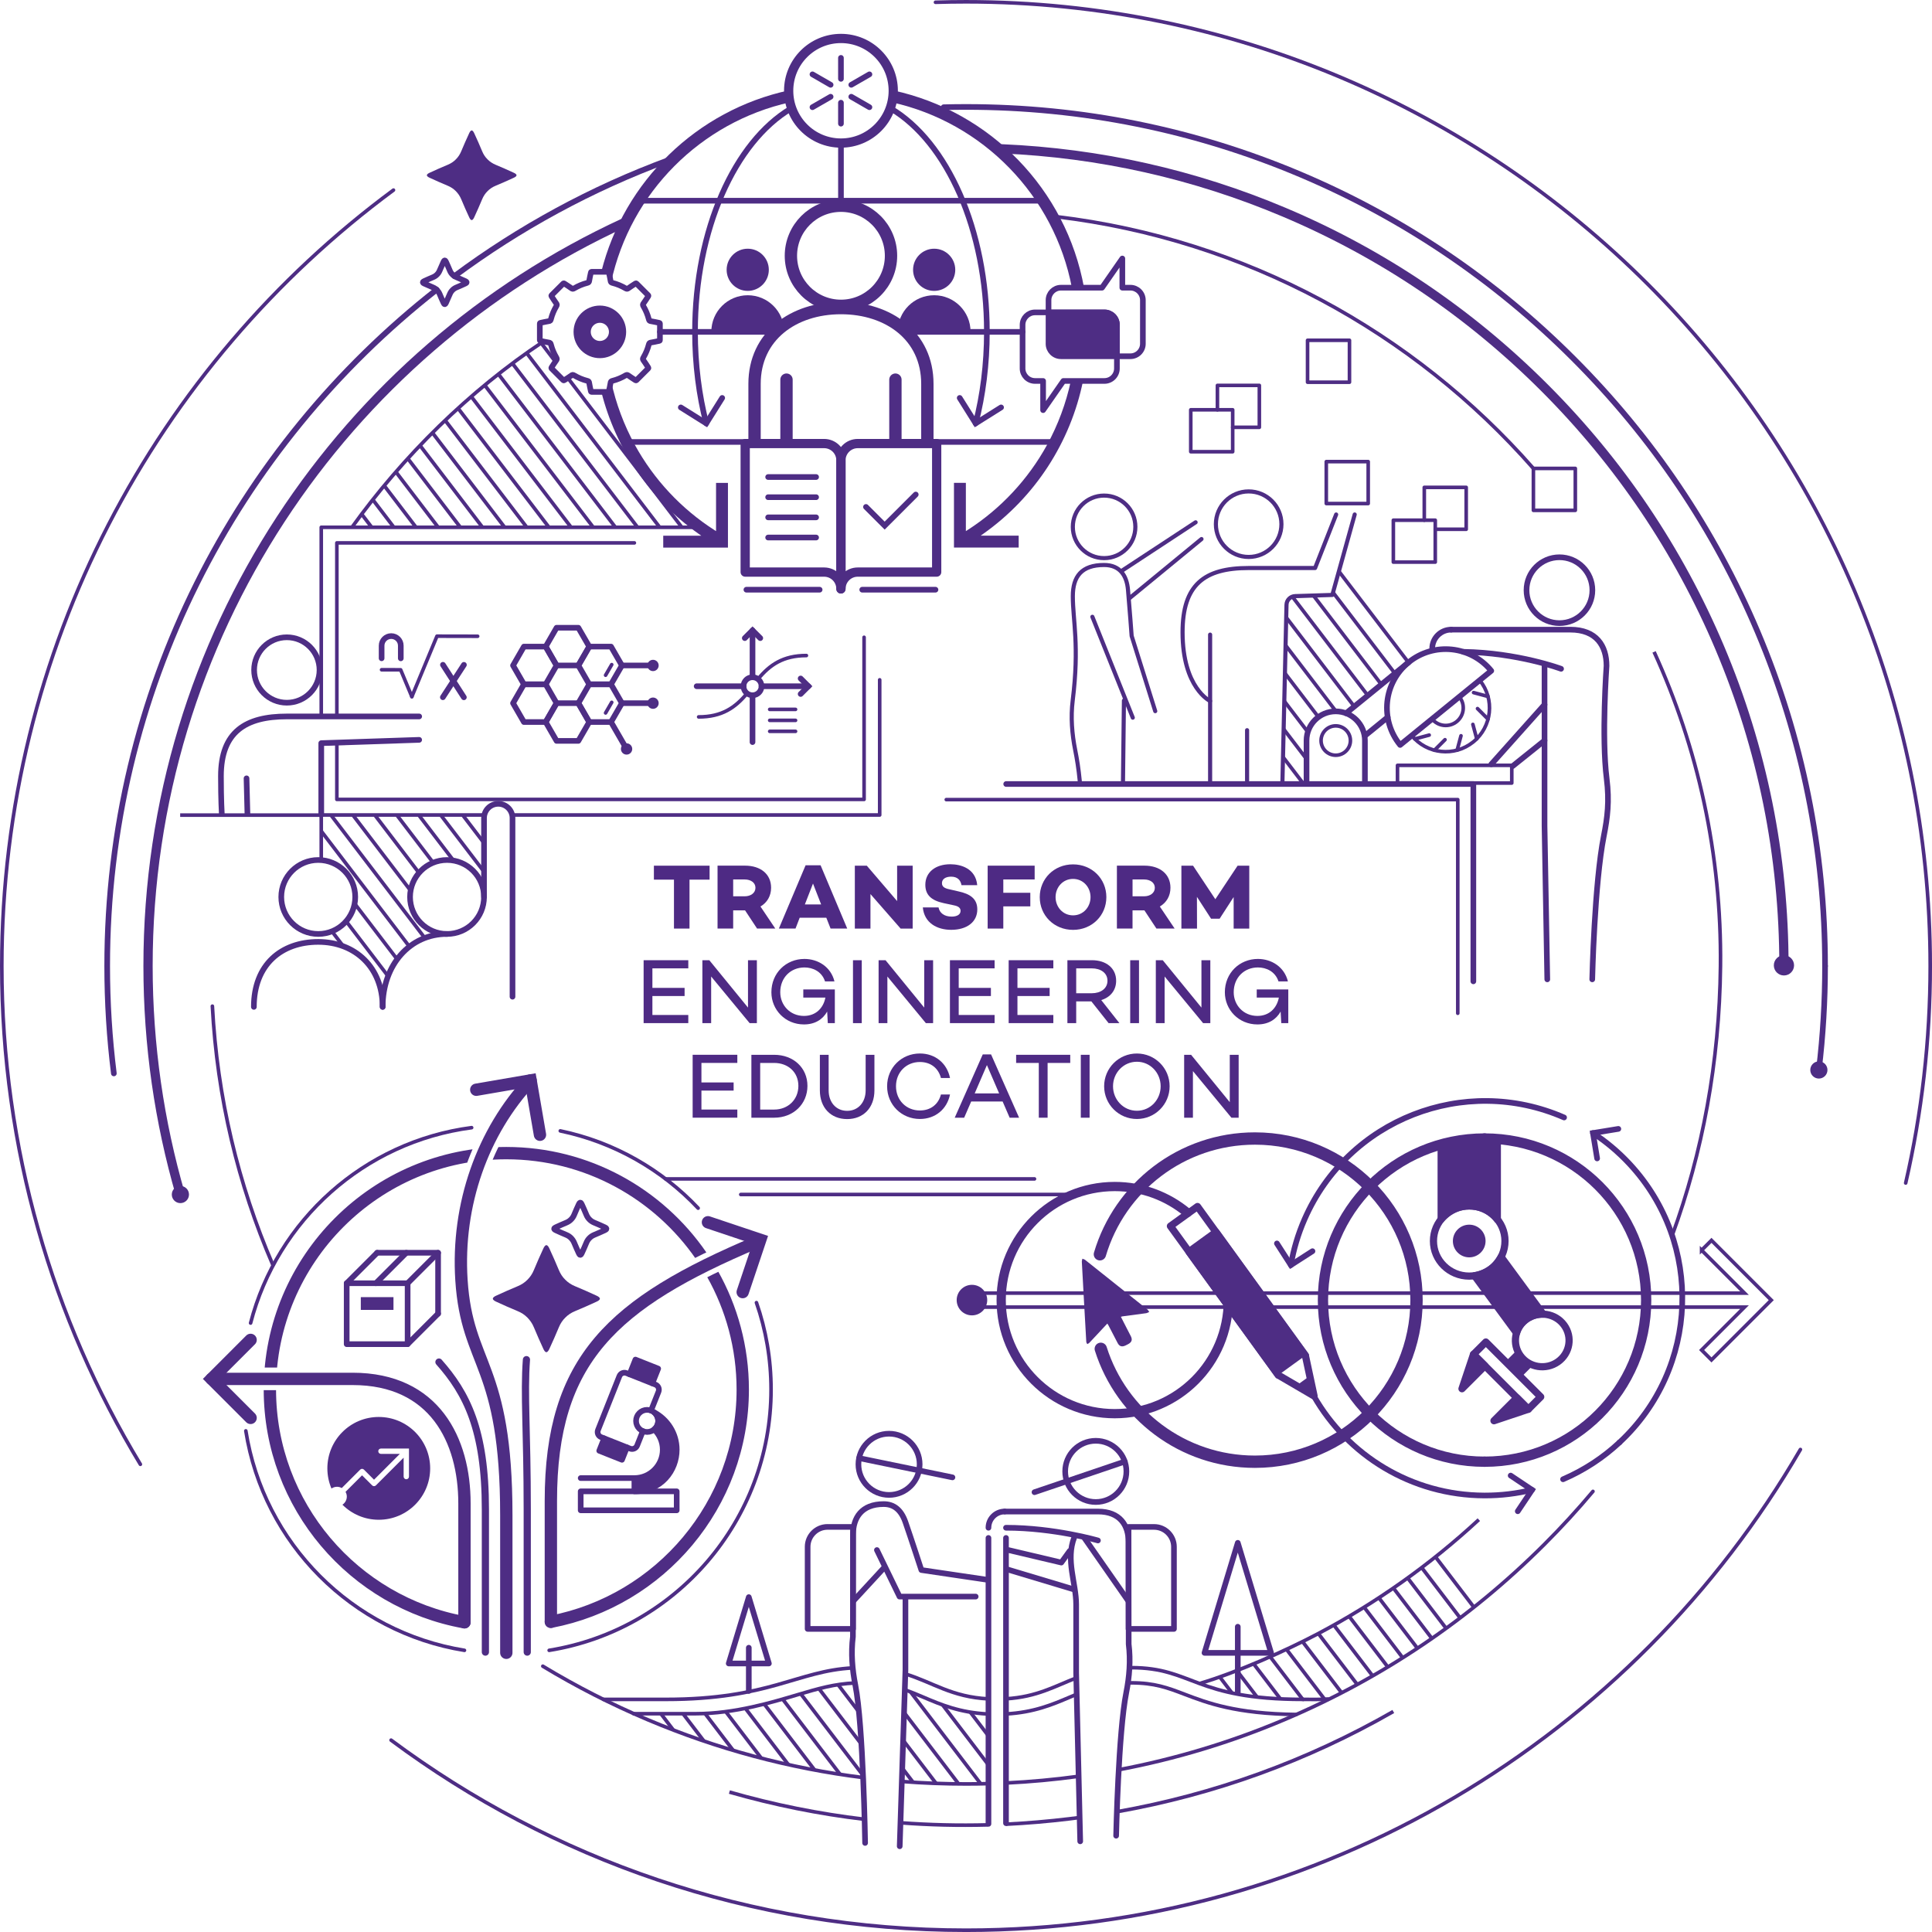 <?xml version="1.0" encoding="UTF-8"?><svg id="Layer_1" xmlns="http://www.w3.org/2000/svg" xmlns:xlink="http://www.w3.org/1999/xlink" viewBox="0 0 939.79 939.79"><defs><style>.cls-1,.cls-2,.cls-3,.cls-4,.cls-5,.cls-6,.cls-7,.cls-8,.cls-9,.cls-10,.cls-11,.cls-12{fill:none;}.cls-13{fill:#4e2a84;}.cls-2,.cls-14,.cls-3,.cls-4,.cls-15,.cls-16,.cls-5,.cls-6,.cls-7,.cls-8,.cls-9,.cls-10,.cls-11,.cls-12{stroke:#4e2d84;}.cls-2,.cls-3,.cls-4,.cls-10{stroke-miterlimit:10;}.cls-2,.cls-10,.cls-11{stroke-width:1.75px;}.cls-14{fill:#fff;}.cls-14,.cls-3,.cls-4,.cls-15,.cls-16,.cls-5,.cls-6,.cls-7,.cls-8,.cls-9,.cls-10,.cls-11,.cls-12{stroke-linecap:round;}.cls-14,.cls-3,.cls-15,.cls-5{stroke-width:2.75px;}.cls-14,.cls-15,.cls-16,.cls-5,.cls-6,.cls-7,.cls-8,.cls-9,.cls-11,.cls-12{stroke-linejoin:round;}.cls-4,.cls-7{stroke-width:6px;}.cls-17{clip-path:url(#clippath-1);}.cls-18{clip-path:url(#clippath-3);}.cls-19{clip-path:url(#clippath-4);}.cls-20{clip-path:url(#clippath-2);}.cls-21{clip-path:url(#clippath-6);}.cls-22{clip-path:url(#clippath-5);}.cls-15,.cls-16,.cls-23{fill:#4e2d84;}.cls-16,.cls-9{stroke-width:3.5px;}.cls-6{stroke-width:5px;}.cls-8{stroke-width:4.5px;}.cls-24{clip-path:url(#clippath);}.cls-12{stroke-width:2px;}</style><clipPath id="clippath"><path class="cls-1" d="M415.87,818.66c.06.34.13.68.2,1.01,1.91,9.59,3.28,28.41,3.99,45.03-36.14-4.5-71.31-13.93-105.02-28.19-2.27-.96-4.53-1.94-6.77-2.94l30.18.04c19.08,0,37.49-5.67,49.66-9.26,9.79-2.89,17.73-5.24,27.78-5.68Z"/></clipPath><clipPath id="clippath-1"><path class="cls-1" d="M480.48,833.75c-13.69-.69-22.91-4.61-31.12-8.1-3.05-1.3-6.04-2.57-9.24-3.67l-1.45,44.59c10.34.8,20.75,1.2,31.22,1.2,3.65,0,7.29-.05,10.92-.15l-.34-33.88Z"/></clipPath><clipPath id="clippath-2"><path class="cls-1" d="M274,184.96l4.86-2.56c1.45.78,7.43,3.13,7.43,3.13l1.45,5.12c.95,0,4.79,0,6.52,0,8.74,28.24,26.59,49.33,45.92,65.87l-169.22.05c24.3-33.94,54.21-63.51,88.31-87.41l5.04-3.04,6.28,7.78-2.33,5.33,5.74,5.74Z"/></clipPath><clipPath id="clippath-3"><path class="cls-1" d="M186.13,489.78c0-22.15,18.01-35.47,31.32-35.47-10.72,0-17.99-7.27-17.99-17.99s8.56-17.99,17.99-17.99c13.01,0,17.99,12.45,17.99,12.45l-.48-34.46-78.68.15.03,21.92c10.72,0,16.5,7.22,16.5,17.94s-7.27,17.99-17.99,17.99v3.86c19.41,0,31.32,10.96,31.32,31.61Z"/></clipPath><clipPath id="clippath-4"><path class="cls-1" d="M583.49,818.93c19.15-5.63,41.99-16,57.28-24.05,66.83-35.21,121.47-90.43,155.97-157.69l39.77-12.42c-20.04,47.38-48.73,89.93-85.27,126.47-27.88,27.88-59.26,51.19-93.61,69.57l-11.69,5.65c-5.22.32-13.49.07-19.58.07l-18.45-1.47c-13.36-1.54-13.33-2.03-14.84-3.14l-9.58-2.99Z"/></clipPath><clipPath id="clippath-5"><path class="cls-1" d="M648.09,289.41l-17.48-.08c-2.44.08-4.4,2.05-4.46,4.49l-2.39,87.56,11.78-.35v-20.79c0-8.34,5.86-14.2,14.2-14.2,1.88,0,3.98-.22,5.64.41l32.44-26.06-35.68-45.54-4.05,14.57Z"/></clipPath><clipPath id="clippath-6"><path class="cls-1" d="M364.87,611.58c-34.55,15.02-55.33,28.44-68.89,44.39-15.57,18.32-22.52,41.15-22.52,74.03,0,3.04-2.46,5.5-5.5,5.5s-5.5-2.46-5.5-5.5c0-71.29,32.65-100,96.97-128.05-22.1-35.74-60.15-60.56-104.23-64.51-18.12,23.41-27.25,53.77-25.24,84.92.2,3.03-2.1,5.65-5.13,5.84-.12,0-.24.01-.36.01-2.88,0-5.3-2.24-5.48-5.15-2.01-31.16,6.28-61.63,23.03-86.19-72.41.41-131.51,56.97-135.97,128.36h65.47c3.04,0,5.5,2.46,5.5,5.5s-2.46,5.5-5.5,5.5h-65.72c1.25,74.6,62.1,134.7,137.01,134.7s137.04-61.35,137.04-137.04c0-22.44-5.4-43.63-14.96-62.32Z"/></clipPath></defs><path class="cls-3" d="M212.57,141.1c.53.54.97,1.17,1.29,1.94.59,1.44,1.23,2.85,1.88,4.27.12.26.33.67.6.67s.48-.41.6-.67c.65-1.41,1.28-2.83,1.88-4.27.32-.77.75-1.41,1.29-1.94.53-.54,1.17-.97,1.94-1.29,1.44-.59,2.85-1.23,4.27-1.88.26-.12.67-.33.67-.6,0-.27-.41-.48-.67-.6-1.41-.65-2.83-1.28-4.27-1.88-.77-.32-1.41-.75-1.94-1.29-.54-.53-.97-1.17-1.29-1.94-.59-1.44-1.23-2.85-1.88-4.27-.12-.26-.33-.67-.6-.67s-.48.41-.6.67c-.65,1.41-1.28,2.83-1.88,4.27-.32.77-.75,1.41-1.29,1.94-.53.54-1.17.97-1.94,1.29-1.44.59-2.85,1.23-4.27,1.88-.26.12-.67.33-.67.6s.41.48.67.6c1.41.65,2.83,1.28,4.27,1.88.77.32,1.41.75,1.94,1.29Z"/><path class="cls-8" d="M87.75,581.06c-10.24-35.28-15.74-72.58-15.74-111.16,0-160.4,94.91-298.63,231.63-361.59"/><path class="cls-2" d="M514.18,105.44c91.78,11.04,173.47,56.07,231.71,122.42"/><g class="cls-24"><line class="cls-2" x1="221.53" y1="716.83" x2="424.09" y2="982.11"/><line class="cls-2" x1="232.31" y1="716.83" x2="434.86" y2="982.11"/><line class="cls-2" x1="243.08" y1="716.83" x2="445.64" y2="982.11"/><line class="cls-2" x1="253.86" y1="716.83" x2="456.41" y2="982.11"/><line class="cls-2" x1="264.63" y1="716.83" x2="467.19" y2="982.11"/><line class="cls-2" x1="275.41" y1="716.83" x2="477.96" y2="982.11"/><line class="cls-2" x1="286.18" y1="716.83" x2="488.74" y2="982.11"/><line class="cls-2" x1="296.96" y1="716.83" x2="499.52" y2="982.11"/><line class="cls-2" x1="307.74" y1="716.83" x2="510.29" y2="982.11"/><line class="cls-2" x1="329.29" y1="716.83" x2="531.84" y2="982.11"/><line class="cls-2" x1="340.06" y1="716.83" x2="542.62" y2="982.11"/><line class="cls-2" x1="318.51" y1="716.83" x2="521.07" y2="982.11"/></g><g class="cls-17"><line class="cls-2" x1="318.75" y1="716.83" x2="521.3" y2="982.11"/><line class="cls-2" x1="329.52" y1="716.83" x2="532.08" y2="982.11"/><line class="cls-2" x1="340.3" y1="716.83" x2="542.85" y2="982.11"/><line class="cls-2" x1="351.07" y1="716.83" x2="553.63" y2="982.11"/><line class="cls-2" x1="361.85" y1="716.83" x2="564.4" y2="982.11"/><line class="cls-2" x1="372.62" y1="716.83" x2="575.18" y2="982.11"/><line class="cls-2" x1="383.4" y1="716.83" x2="585.96" y2="982.11"/></g><g class="cls-20"><line class="cls-2" x1="-18.63" y1="65.84" x2="183.92" y2="331.13"/><line class="cls-2" x1="-7.86" y1="65.84" x2="194.7" y2="331.13"/><line class="cls-2" x1="2.92" y1="65.84" x2="205.48" y2="331.13"/><line class="cls-2" x1="13.7" y1="65.84" x2="216.25" y2="331.13"/><line class="cls-2" x1="24.47" y1="65.84" x2="227.03" y2="331.13"/><line class="cls-2" x1="35.25" y1="65.84" x2="237.8" y2="331.13"/><line class="cls-2" x1="46.02" y1="65.84" x2="248.58" y2="331.13"/><line class="cls-2" x1="56.8" y1="65.84" x2="259.35" y2="331.13"/><line class="cls-2" x1="67.57" y1="65.84" x2="270.13" y2="331.13"/><line class="cls-2" x1="78.35" y1="65.84" x2="280.91" y2="331.13"/><line class="cls-2" x1="89.13" y1="65.84" x2="291.68" y2="331.13"/><line class="cls-2" x1="99.9" y1="65.84" x2="302.46" y2="331.13"/><line class="cls-2" x1="110.68" y1="65.84" x2="313.23" y2="331.13"/><line class="cls-2" x1="121.45" y1="65.84" x2="324.01" y2="331.13"/><line class="cls-2" x1="132.23" y1="65.84" x2="334.78" y2="331.13"/><line class="cls-2" x1="143" y1="65.84" x2="345.56" y2="331.13"/><line class="cls-2" x1="153.78" y1="65.84" x2="356.34" y2="331.13"/><line class="cls-2" x1="164.56" y1="65.84" x2="367.11" y2="331.13"/><line class="cls-2" x1="175.33" y1="65.84" x2="377.89" y2="331.13"/><line class="cls-2" x1="186.11" y1="65.84" x2="388.66" y2="331.13"/><line class="cls-2" x1="207.66" y1="65.84" x2="410.21" y2="331.13"/><line class="cls-2" x1="303.81" y1="177.84" x2="420.99" y2="331.13"/></g><g class="cls-18"><line class="cls-2" x1="103.06" y1="278.64" x2="303.83" y2="541.6"/><line class="cls-2" x1="113.74" y1="278.64" x2="314.51" y2="541.6"/><line class="cls-2" x1="124.42" y1="278.64" x2="325.2" y2="541.6"/><line class="cls-2" x1="135.1" y1="278.64" x2="335.88" y2="541.6"/><line class="cls-2" x1="145.78" y1="278.64" x2="346.56" y2="541.6"/><line class="cls-2" x1="156.46" y1="278.64" x2="357.24" y2="541.6"/><line class="cls-2" x1="49.65" y1="278.64" x2="250.43" y2="541.6"/><line class="cls-2" x1="60.33" y1="278.64" x2="261.11" y2="541.6"/><line class="cls-2" x1="71.01" y1="278.64" x2="271.79" y2="541.6"/><line class="cls-2" x1="28.29" y1="278.64" x2="229.07" y2="541.6"/><line class="cls-2" x1="38.97" y1="278.64" x2="239.75" y2="541.6"/><line class="cls-2" x1="6.92" y1="278.64" x2="207.7" y2="541.6"/><line class="cls-2" x1="17.61" y1="278.64" x2="218.38" y2="541.6"/><line class="cls-2" x1="-14.44" y1="278.64" x2="186.34" y2="541.6"/><line class="cls-2" x1="-3.76" y1="278.64" x2="197.02" y2="541.6"/><line class="cls-2" x1="81.69" y1="278.64" x2="282.47" y2="541.6"/><line class="cls-2" x1="92.37" y1="278.64" x2="293.15" y2="541.6"/></g><path class="cls-2" d="M420.57,884.97c-22.16-2.62-44.12-7.04-65.77-13.25"/><path class="cls-2" d="M480.48,887.68c-14.2.38-28.36.04-42.45-1.02"/><path class="cls-2" d="M525.08,884.11c-1.61.21-3.23.42-4.84.62-10.31,1.25-20.61,2.12-30.88,2.62"/><path class="cls-2" d="M677.75,832.53c-41.86,24.02-87.04,40.38-134.61,48.79"/><polyline class="cls-11" points="156.27 348.51 156.27 256.49 341.24 256.49"/><polyline class="cls-11" points="235.51 396.45 156.27 396.45 156.27 361.49"/><polyline class="cls-11" points="427.91 330.69 427.91 396.45 249.3 396.45"/><polyline class="cls-11" points="163.86 348.51 163.86 264.08 308.58 264.08"/><polyline class="cls-11" points="420.32 310 420.32 388.86 163.86 388.86 163.86 361.27"/><circle class="cls-5" cx="139.52" cy="325.91" r="15.91"/><line class="cls-5" x1="119.92" y1="378.61" x2="120.36" y2="395.96"/><path class="cls-5" d="M107.89,395.96s-.42-6.83-.42-18.42c0-21.55,11.99-29.04,32.06-29.04h64.38"/><polyline class="cls-5" points="156.27 396.3 156.27 361.49 203.9 359.89"/><polyline class="cls-2" points="87.64 396.5 156.27 396.5 156.27 418.37"/><circle class="cls-5" cx="154.81" cy="436.32" r="17.99"/><path class="cls-5" d="M186.13,489.78c0-19.14-13.33-31.61-31.32-31.61s-31.32,11.08-31.32,31.61"/><g class="cls-19"><line class="cls-2" x1="289.86" y1="710.63" x2="448.58" y2="918.5"/><line class="cls-2" x1="298.3" y1="710.63" x2="457.02" y2="918.5"/><line class="cls-2" x1="306.75" y1="710.63" x2="465.47" y2="918.5"/><line class="cls-2" x1="315.19" y1="710.63" x2="473.91" y2="918.5"/><line class="cls-2" x1="323.63" y1="710.63" x2="482.35" y2="918.5"/><line class="cls-2" x1="332.08" y1="710.63" x2="490.8" y2="918.5"/><line class="cls-2" x1="340.52" y1="710.63" x2="499.24" y2="918.5"/><line class="cls-2" x1="348.97" y1="710.63" x2="507.68" y2="918.5"/><line class="cls-2" x1="357.41" y1="710.63" x2="516.13" y2="918.5"/><line class="cls-2" x1="365.85" y1="710.63" x2="524.57" y2="918.5"/><line class="cls-2" x1="374.3" y1="710.63" x2="533.01" y2="918.5"/><line class="cls-2" x1="382.74" y1="710.63" x2="541.46" y2="918.5"/><line class="cls-2" x1="391.18" y1="710.63" x2="549.9" y2="918.5"/><line class="cls-2" x1="399.63" y1="710.63" x2="558.34" y2="918.5"/><line class="cls-2" x1="408.07" y1="710.63" x2="566.79" y2="918.5"/><line class="cls-2" x1="416.51" y1="710.63" x2="575.23" y2="918.5"/><line class="cls-2" x1="424.96" y1="710.63" x2="583.68" y2="918.5"/><line class="cls-2" x1="433.4" y1="710.63" x2="592.12" y2="918.5"/><line class="cls-2" x1="441.84" y1="710.63" x2="600.56" y2="918.5"/><line class="cls-2" x1="450.29" y1="710.63" x2="609.01" y2="918.5"/><line class="cls-2" x1="458.73" y1="710.63" x2="617.45" y2="918.5"/><line class="cls-2" x1="467.18" y1="710.63" x2="625.89" y2="918.5"/><line class="cls-2" x1="475.62" y1="710.63" x2="634.34" y2="918.5"/><line class="cls-2" x1="484.06" y1="710.63" x2="642.78" y2="918.5"/><line class="cls-2" x1="405.83" y1="682.08" x2="606.61" y2="945.04"/><line class="cls-2" x1="416.51" y1="682.08" x2="617.29" y2="945.04"/><line class="cls-2" x1="427.19" y1="682.08" x2="627.97" y2="945.04"/><line class="cls-2" x1="437.87" y1="682.08" x2="638.65" y2="945.04"/><line class="cls-2" x1="448.55" y1="682.08" x2="649.33" y2="945.04"/><line class="cls-2" x1="459.24" y1="682.08" x2="660.01" y2="945.04"/><line class="cls-2" x1="469.92" y1="682.08" x2="670.7" y2="945.04"/><line class="cls-2" x1="480.6" y1="682.08" x2="681.38" y2="945.04"/><line class="cls-2" x1="491.28" y1="682.08" x2="692.06" y2="945.04"/><line class="cls-2" x1="501.96" y1="682.08" x2="702.74" y2="945.04"/><line class="cls-2" x1="512.64" y1="682.08" x2="713.42" y2="945.04"/><line class="cls-2" x1="523.32" y1="682.08" x2="724.1" y2="945.04"/><line class="cls-2" x1="534" y1="682.08" x2="734.78" y2="945.04"/><line class="cls-2" x1="544.68" y1="682.08" x2="745.46" y2="945.04"/><line class="cls-2" x1="555.37" y1="682.08" x2="756.14" y2="945.04"/><line class="cls-2" x1="566.05" y1="682.08" x2="766.83" y2="945.04"/><line class="cls-2" x1="576.73" y1="682.08" x2="777.51" y2="945.04"/><line class="cls-2" x1="587.41" y1="682.08" x2="788.19" y2="945.04"/><line class="cls-2" x1="598.09" y1="682.08" x2="798.87" y2="945.04"/><line class="cls-2" x1="608.77" y1="682.08" x2="809.55" y2="945.04"/><line class="cls-2" x1="619.45" y1="682.08" x2="820.23" y2="945.04"/><line class="cls-2" x1="630.13" y1="682.08" x2="830.91" y2="945.04"/><line class="cls-2" x1="640.81" y1="682.08" x2="841.59" y2="945.04"/></g><g class="cls-22"><line class="cls-2" x1="507.34" y1="159.34" x2="708.12" y2="422.31"/><line class="cls-2" x1="518.02" y1="159.34" x2="718.8" y2="422.31"/><line class="cls-2" x1="528.7" y1="159.34" x2="729.48" y2="422.31"/><line class="cls-2" x1="539.38" y1="159.34" x2="740.16" y2="422.31"/><line class="cls-2" x1="550.06" y1="159.34" x2="750.84" y2="422.31"/><line class="cls-2" x1="560.74" y1="159.34" x2="761.52" y2="422.31"/><line class="cls-2" x1="453.93" y1="159.34" x2="654.71" y2="422.31"/><line class="cls-2" x1="464.61" y1="159.34" x2="665.39" y2="422.31"/><line class="cls-2" x1="475.29" y1="159.34" x2="676.07" y2="422.31"/><line class="cls-2" x1="432.57" y1="159.34" x2="633.35" y2="422.31"/><line class="cls-2" x1="443.25" y1="159.34" x2="644.03" y2="422.31"/><line class="cls-2" x1="411.21" y1="159.34" x2="611.99" y2="422.31"/><line class="cls-2" x1="421.89" y1="159.34" x2="622.67" y2="422.31"/><line class="cls-2" x1="389.85" y1="159.34" x2="590.62" y2="422.31"/><line class="cls-2" x1="400.53" y1="159.34" x2="601.31" y2="422.31"/><line class="cls-2" x1="485.98" y1="159.34" x2="686.75" y2="422.31"/><line class="cls-2" x1="496.66" y1="159.34" x2="697.44" y2="422.31"/></g><path class="cls-11" d="M68.28,712.29C25.5,641.55.88,558.6.88,469.9.88,315.14,75.82,177.9,191.4,92.47"/><path class="cls-11" d="M875.78,705.08c-81.19,139.82-232.56,233.84-405.89,233.84-104.8,0-201.58-34.37-279.66-92.46"/><path class="cls-11" d="M455.05,1.11c4.93-.15,9.88-.23,14.85-.23,259.03,0,469.02,209.99,469.02,469.02,0,36.3-4.12,71.63-11.93,105.56"/><path class="cls-5" d="M249.3,484.83v-86.9c0-3.83-3.1-6.93-6.93-6.93s-6.93,3.1-6.93,6.93v38.38"/><path class="cls-2" d="M827.71,608.14l20.88,20.88h-375.79c-1.88,0-3.4,1.52-3.4,3.4s1.52,3.4,3.4,3.4h375.79l-20.88,20.88,4.81,4.81,29.08-29.08-29.08-29.08-4.81,4.81Z"/><path class="cls-16" d="M728.34,554.04s-6.67-.7-14.06.15c-7.39.85-13.25,2.48-13.25,2.48v36.43s4.95-6.49,13.66-6.49c9.2,0,13.66,6.6,13.66,6.6v-39.16Z"/><path class="cls-16" d="M730.19,611.43s-1.75,3.56-5.14,5.96c-4.04,2.85-7.78,3.17-7.78,3.17l20.44,27.82s.72-3.65,4.53-6.47c4.08-3.03,8.39-2.66,8.39-2.66l-20.44-27.82Z"/><ellipse class="cls-9" cx="714.68" cy="603.67" rx="17.4" ry="17.07"/><path class="cls-9" d="M760.79,644.54c4.22,5.73,2.91,13.73-2.94,17.87-5.84,4.14-14,2.85-18.22-2.88-4.22-5.73-2.91-13.73,2.94-17.87,5.84-4.14,14-2.85,18.22,2.88Z"/><circle class="cls-23" cx="714.68" cy="603.67" r="7.95"/><circle class="cls-23" cx="472.79" cy="632.41" r="7.43"/><path class="cls-7" d="M535.03,610.12c9.61-32.56,39.73-56.31,75.41-56.31,43.42,0,78.61,35.2,78.61,78.61s-35.2,78.61-78.61,78.61c-35.16,0-64.93-23.08-74.98-54.92"/><path class="cls-6" d="M722.14,553.8c43.42,0,78.61,35.2,78.61,78.61s-35.2,78.61-78.61,78.61"/><path class="cls-6" d="M722.14,553.8c-43.42,0-78.61,35.2-78.61,78.61s35.2,78.61,78.61,78.61"/><path class="cls-3" d="M774.87,551.15c6.39,4.18,12.38,9.19,17.82,15.04,36.05,38.78,33.83,99.44-4.95,135.49"/><polyline class="cls-3" points="776.9 563.5 774.87 551.15 787.22 549.13"/><path class="cls-3" d="M627.91,615.38c1.28-7.53,3.49-15.02,6.69-22.33,21.2-48.52,77.71-70.67,126.23-49.47"/><polyline class="cls-3" points="638.43 608.62 627.91 615.38 621.14 604.85"/><polyline class="cls-3" points="734.84 717.77 745.24 724.72 738.29 735.12"/><path class="cls-3" d="M787.74,701.68c-7.83,7.3-17.03,13.41-27.42,17.89"/><path class="cls-8" d="M594.47,614.29c1.97,5.68,3.04,11.77,3.04,18.12,0,30.51-24.74,55.25-55.25,55.25s-55.25-24.74-55.25-55.25,24.74-55.25,55.25-55.25c13.39,0,25.67,4.76,35.23,12.69"/><path class="cls-3" d="M745.24,724.72c-7.42,1.81-15.17,2.76-23.15,2.74-35.55-.11-66.51-19.56-82.98-48.35"/><polygon class="cls-9" points="569.33 596.42 621.83 668.91 639.21 679.06 634.99 659.38 582.5 586.89 569.33 596.42"/><polygon class="cls-23" points="637.12 669.3 630.58 674.03 639.21 679.06 637.12 669.3"/><path class="cls-23" d="M545.24,640.54c.91,1.78,1.78,3.49,2.65,5.19.73,1.41,1.47,2.81,2.18,4.23.86,1.71.47,2.9-1.23,3.84-.48.26-.97.51-1.46.74-1.69.75-2.86.39-3.73-1.25-1.48-2.81-2.92-5.64-4.39-8.46-.15-.3-.34-.57-.61-1.02-1.71,1.83-3.32,3.56-4.93,5.29-1.29,1.38-2.56,2.77-3.87,4.13-.25.26-.64.39-.97.59-.17-.37-.46-.74-.48-1.12-.39-6.63-.75-13.27-1.12-19.9-.35-6.34-.71-12.68-1.04-19.02-.03-.5.18-1.01.27-1.51.47.2,1.01.31,1.39.62,10.08,8,20.14,16.01,30.19,24.05.39.31.63.81.94,1.23-.51.21-1.01.55-1.55.62-3.84.54-7.68,1.03-11.52,1.54-.19.03-.37.1-.73.21Z"/><polyline class="cls-16" points="634.99 659.38 591.5 599.32 578.33 608.86 621.83 668.91"/><rect class="cls-9" x="714.23" y="664.89" width="37.74" height="8.5" transform="translate(687.88 -322.39) rotate(45)"/><polygon class="cls-16" points="716.75 658.81 711.16 675.53 722.32 664.37 716.75 658.81"/><polygon class="cls-16" points="743.44 685.49 726.72 691.09 737.88 679.93 743.44 685.49"/><rect class="cls-23" x="733.44" y="659.17" width="10.74" height="8.54" transform="translate(685.51 -328.1) rotate(45)"/><path class="cls-23" d="M221.73,92.97c1.08,1.11,1.99,2.4,2.64,3.98,1.21,2.94,2.51,5.84,3.84,8.72.25.54.68,1.38,1.24,1.38.56,0,.99-.84,1.24-1.38,1.33-2.89,2.63-5.79,3.84-8.72.65-1.57,1.53-2.89,2.64-3.98,1.08-1.11,2.4-1.99,3.98-2.64,2.94-1.21,5.84-2.51,8.72-3.84.54-.25,1.38-.68,1.38-1.24,0-.56-.84-.99-1.38-1.24-2.89-1.33-5.79-2.63-8.72-3.84-1.57-.65-2.89-1.53-3.98-2.64-1.11-1.08-1.99-2.4-2.64-3.98-1.21-2.94-2.51-5.84-3.84-8.72-.25-.54-.68-1.38-1.24-1.38-.56,0-.99.84-1.24,1.38-1.33,2.89-2.63,5.79-3.84,8.72-.65,1.57-1.53,2.89-2.64,3.98-1.08,1.11-2.4,1.99-3.98,2.64-2.94,1.21-5.84,2.51-8.72,3.84-.54.25-1.38.68-1.38,1.24,0,.56.84.99,1.38,1.24,2.89,1.33,5.79,2.63,8.72,3.84,1.57.65,2.89,1.53,3.98,2.64Z"/><line class="cls-11" x1="503.21" y1="573.46" x2="323.83" y2="573.46"/><line class="cls-11" x1="524.35" y1="581.05" x2="360.33" y2="581.05"/><path class="cls-5" d="M705.93,306.28c9.14,0,52.21,0,57.92,0,12.72,0,17.62,7.89,17.62,17.62,0,0-2.49,34.61.07,54.91,1.38,10.99.39,18.89-1.39,27.85-4.57,22.99-5.63,69.73-5.63,69.73"/><path class="cls-5" d="M711.79,317.07c26.56.41,47.57,8.26,47.57,8.26"/><circle class="cls-5" cx="758.57" cy="287.09" r="16.02"/><line class="cls-5" x1="735.83" y1="372.64" x2="751.31" y2="360.23"/><line class="cls-5" x1="725.4" y1="371.77" x2="751.31" y2="342.76"/><line class="cls-5" x1="685.21" y1="322.17" x2="654.76" y2="346.94"/><line class="cls-5" x1="663.95" y1="357.89" x2="675.02" y2="348.88"/><path class="cls-5" d="M635.54,381.02v-20.79c0-7.84,6.36-14.2,14.2-14.2,7.84,0,14.2,6.36,14.2,14.2v20.84"/><path class="cls-11" d="M686.66,357.73c7.4,9.15,20.82,10.58,29.97,3.18,9.15-7.4,10.58-20.82,3.18-29.97"/><path class="cls-11" d="M696.62,349.75c2.99,3.66,8.37,4.2,12.02,1.21s4.2-8.37,1.21-12.02"/><path class="cls-5" d="M681.07,362.37c-9.96-12.24-8.11-30.24,4.13-40.2,12.24-9.96,30.24-8.11,40.2,4.13l-44.33,36.07Z"/><line class="cls-11" x1="688.21" y1="359.44" x2="695.21" y2="357.57"/><line class="cls-11" x1="697.77" y1="364.94" x2="702.9" y2="359.81"/><line class="cls-11" x1="708.8" y1="364.91" x2="710.68" y2="357.9"/><line class="cls-11" x1="718.34" y1="359.37" x2="716.46" y2="352.37"/><line class="cls-11" x1="723.83" y1="349.81" x2="718.71" y2="344.68"/><line class="cls-11" x1="723.81" y1="338.78" x2="716.8" y2="336.9"/><circle class="cls-11" cx="649.75" cy="360.23" r="7.14"/><polyline class="cls-5" points="716.69 477.35 716.69 381.37 489.45 381.37"/><rect class="cls-11" x="679.79" y="372.29" width="55.59" height="8.61"/><path class="cls-5" d="M696.67,315.53c0-5.11,4.14-9.25,9.25-9.25"/><polyline class="cls-11" points="709.11 492.89 709.11 388.96 460.3 388.96"/><polyline class="cls-5" points="751.31 323.9 751.31 401.68 752.65 476.39"/><circle class="cls-12" cx="537.07" cy="256.28" r="15.21"/><path class="cls-12" d="M561.95,345.93l-11.48-36.59s-.97-13.34-1.78-22.5c-.59-6.66-3.76-12.01-11.62-12.01-10.98,0-15.21,5.58-15.21,15.21,0,11.72,3.26,23.96-.06,50.69-1.02,8.2-.34,16.31,1.2,24.05.92,4.63,1.62,8.89,2.25,15.24"/><line class="cls-12" x1="546.72" y1="340.78" x2="546.26" y2="380.03"/><line class="cls-12" x1="606.62" y1="355.19" x2="606.62" y2="379.72"/><line class="cls-12" x1="551.02" y1="349.1" x2="531.37" y2="300.03"/><circle class="cls-12" cx="607.39" cy="254.98" r="15.94"/><line class="cls-12" x1="588.64" y1="308.7" x2="588.64" y2="380.03"/><path class="cls-12" d="M649.95,250.27l-10.25,26.03h-32.31c-21.59,0-32.15,8.06-32.15,31.25,0,27.15,13.4,33.44,13.4,33.44"/><path class="cls-12" d="M623.81,380.59l1.99-86.39c.05-2.3,1.89-4.16,4.19-4.23l18.1-.57,10.88-39.14"/><polyline class="cls-11" points="592.2 199.34 592.2 187.47 612.59 187.47 612.59 207.86 599.62 207.86"/><rect class="cls-11" x="645.15" y="224.55" width="20.39" height="20.39"/><rect class="cls-11" x="636.04" y="165.53" width="20.39" height="20.39"/><rect class="cls-11" x="579.23" y="199.34" width="20.39" height="20.39"/><rect class="cls-11" x="677.77" y="253.04" width="20.39" height="20.39"/><polyline class="cls-11" points="692.82 253.04 692.82 237.07 713.21 237.07 713.21 257.46 698.16 257.46"/><line class="cls-12" x1="545.58" y1="277.72" x2="581.59" y2="254.07"/><line class="cls-12" x1="584.45" y1="262.21" x2="549.07" y2="291.27"/><path class="cls-5" d="M186.13,489.78c0-20.53,13.33-35.47,31.32-35.47"/><circle class="cls-5" cx="217.45" cy="436.32" r="17.99"/><line class="cls-5" x1="366.05" y1="329.43" x2="366.05" y2="306.64"/><line class="cls-5" x1="361.68" y1="333.81" x2="338.88" y2="333.81"/><polyline class="cls-3" points="389.46 330.04 393.23 333.81 389.46 337.58"/><polyline class="cls-3" points="362.29 310.4 366.05 306.64 369.82 310.4"/><line class="cls-11" x1="374.41" y1="345.07" x2="386.98" y2="345.07"/><line class="cls-11" x1="374.41" y1="350.41" x2="386.98" y2="350.41"/><line class="cls-11" x1="374.41" y1="355.75" x2="386.98" y2="355.75"/><circle class="cls-5" cx="366.05" cy="333.81" r="4.38"/><path class="cls-11" d="M339.85,348.73c11.31,0,17.84-4.52,23.54-11.45"/><path class="cls-11" d="M392.26,318.88c-11.31,0-17.84,4.52-23.54,11.45"/><circle class="cls-23" cx="317.65" cy="342.05" r="2.75"/><circle class="cls-23" cx="304.79" cy="364.32" r="2.75"/><polygon class="cls-5" points="265.45 314.53 270.74 323.7 281.33 323.7 286.63 314.53 281.33 305.36 270.74 305.36 265.45 314.53"/><polygon class="cls-5" points="249.56 323.7 254.85 332.87 265.45 332.87 270.74 323.7 265.45 314.53 254.85 314.53 249.56 323.7"/><polygon class="cls-5" points="249.56 342.05 254.85 351.22 265.45 351.22 270.74 342.05 265.45 332.87 254.85 332.87 249.56 342.05"/><polygon class="cls-5" points="265.45 351.22 270.74 360.39 281.33 360.39 286.63 351.22 281.33 342.05 270.74 342.05 265.45 351.22"/><polygon class="cls-5" points="281.33 323.7 286.63 332.87 297.22 332.87 302.52 323.7 297.22 314.53 286.63 314.53 281.33 323.7"/><polygon class="cls-5" points="281.33 342.05 286.63 351.22 297.22 351.22 302.52 342.05 297.22 332.87 286.63 332.87 281.33 342.05"/><line class="cls-11" x1="294.58" y1="346.8" x2="297.56" y2="341.64"/><line class="cls-11" x1="294.58" y1="328.45" x2="297.56" y2="323.29"/><line class="cls-5" x1="317.65" y1="342.05" x2="302.52" y2="342.05"/><circle class="cls-23" cx="317.65" cy="323.7" r="2.75"/><line class="cls-5" x1="317.65" y1="323.7" x2="302.52" y2="323.7"/><line class="cls-5" x1="304.79" y1="364.32" x2="297.22" y2="351.22"/><path class="cls-11" d="M132.64,615.08c-16.79-38.93-27.02-81.29-29.33-125.65"/><path class="cls-2" d="M719.35,739.21c-23.54,21.81-49.94,40.58-78.58,55.67-15.29,8.06-39.17,18.7-57.28,24.05"/><polyline class="cls-11" points="200.34 338.88 212.55 309.46 232.35 309.5"/><polyline class="cls-11" points="200.34 338.88 194.89 325.81 185.61 325.79"/><line class="cls-5" x1="215.46" y1="323.38" x2="225.64" y2="339.19"/><line class="cls-5" x1="225.67" y1="323.4" x2="215.42" y2="339.16"/><path class="cls-5" d="M194.96,320.24v-6.15c.02-2.58-2.07-4.67-4.65-4.68-2.58,0-4.67,2.08-4.68,4.66v6.15"/><rect class="cls-11" x="745.9" y="227.86" width="20.39" height="20.39"/><g class="cls-21"><path class="cls-7" d="M225.93,789.13c-53.74-9.64-94.65-56.73-94.65-113.2,0-63.42,51.59-115.01,115.01-115.01,39.32,0,74.09,19.83,94.84,50.01.16.24.33.48.49.72,1.73,2.56,3.36,5.18,4.88,7.88,9.42,16.67,14.8,35.92,14.8,56.4,0,56.01-40.25,102.8-93.34,112.96"/></g><circle class="cls-1" cx="246.29" cy="675.93" r="128.5"/><polyline class="cls-4" points="121.9 689.71 102.93 670.74 121.9 651.77"/><polyline class="cls-4" points="344.37 594.55 369.81 603.08 361.27 628.52"/><polyline class="cls-4" points="231.67 530.09 258.11 525.54 262.66 551.98"/><path class="cls-10" d="M267.13,802.78c61.2-9.85,107.94-62.91,107.94-126.89,0-14.8-2.5-29.02-7.11-42.25"/><path class="cls-10" d="M339.6,587.69c-17.56-18.63-40.71-32.09-67.06-37.59"/><path class="cls-23" d="M256.56,640.93c1.3,1.33,2.38,2.87,3.15,4.75,1.45,3.51,3,6.98,4.58,10.42.29.64.81,1.65,1.48,1.65.66,0,1.18-1.01,1.48-1.65,1.59-3.45,3.14-6.92,4.58-10.42.77-1.88,1.83-3.46,3.15-4.75,1.3-1.33,2.87-2.38,4.75-3.15,3.51-1.45,6.98-3,10.42-4.58.64-.29,1.65-.81,1.65-1.48,0-.66-1.01-1.18-1.65-1.48-3.45-1.59-6.92-3.14-10.42-4.58-1.88-.77-3.46-1.83-4.75-3.15-1.33-1.3-2.38-2.87-3.15-4.75-1.45-3.51-3-6.98-4.58-10.42-.29-.64-.81-1.65-1.48-1.65-.66,0-1.18,1.01-1.48,1.65-1.59,3.45-3.14,6.92-4.58,10.42-.77,1.88-1.83,3.46-3.15,4.75-1.3,1.33-2.87,2.38-4.75,3.15-3.51,1.45-6.98,3-10.42,4.58-.64.29-1.65.81-1.65,1.48s1.01,1.18,1.65,1.48c3.45,1.59,6.92,3.14,10.42,4.58,1.88.77,3.46,1.83,4.75,3.15Z"/><path class="cls-3" d="M277.77,602.21c.63.65,1.16,1.4,1.54,2.32.71,1.72,1.47,3.41,2.24,5.1.14.31.4.8.72.8s.58-.49.72-.8c.78-1.69,1.53-3.38,2.24-5.1.38-.92.89-1.69,1.54-2.32.63-.65,1.4-1.16,2.32-1.54,1.72-.71,3.41-1.47,5.1-2.24.31-.14.8-.4.8-.72,0-.33-.49-.58-.8-.72-1.69-.78-3.38-1.53-5.1-2.24-.92-.38-1.69-.89-2.32-1.54-.65-.63-1.16-1.4-1.54-2.32-.71-1.72-1.47-3.41-2.24-5.1-.14-.31-.4-.8-.72-.8s-.58.49-.72.8c-.78,1.69-1.53,3.38-2.24,5.1-.38.92-.89,1.69-1.54,2.32-.63.65-1.4,1.16-2.32,1.54-1.72.71-3.41,1.47-5.1,2.24-.31.14-.8.4-.8.72s.49.58.8.72c1.69.78,3.38,1.53,5.1,2.24.92.38,1.69.89,2.32,1.54Z"/><path class="cls-15" d="M318.12,686.96c1.79,1.42,2.54,3.89,1.68,6.14-.34.9-.9,1.65-1.59,2.22,2.57,2.51,4.18,6,4.18,9.87,0,7.61-6.19,13.8-13.8,13.8v6.45c13.06,0,20.59-10.17,20.59-20.25,0-7.91-4.49-14.78-11.05-18.23Z"/><line class="cls-5" x1="282.47" y1="718.99" x2="308.59" y2="718.99"/><path class="cls-5" d="M312.71,696.14l-2.79,7.02c-.54,1.37-2.09,2.04-3.46,1.49l-14.08-5.59c-1.37-.54-2.04-2.09-1.49-3.46l10.4-26.19c.54-1.37,2.09-2.04,3.46-1.49l14.08,5.59c1.37.54,2.04,2.09,1.49,3.46l-3.65,9.18"/><polyline class="cls-15" points="306.25 668.51 309.1 661.35 320.16 665.74 317.32 672.9"/><polyline class="cls-15" points="304.95 704.05 302.55 710.09 291.49 705.7 293.88 699.66"/><circle class="cls-5" cx="314.78" cy="691.18" r="5.38"/><rect class="cls-5" x="282.47" y="725.44" width="46.7" height="9.23"/><rect class="cls-5" x="168.64" y="624.21" width="29.64" height="29.64"/><polyline class="cls-5" points="183.46 609.39 213.1 609.39 213.1 639.03"/><line class="cls-5" x1="183.46" y1="609.39" x2="168.64" y2="624.21"/><line class="cls-5" x1="213.1" y1="609.39" x2="198.28" y2="624.21"/><line class="cls-5" x1="213.1" y1="639.03" x2="198.28" y2="653.85"/><line class="cls-5" x1="197.65" y1="609.39" x2="182.83" y2="624.21"/><rect class="cls-23" x="175.51" y="630.97" width="15.89" height="6.21"/><path class="cls-23" d="M184.24,689.26c-13.81,0-25,11.19-25,25,0,3.48.71,6.8,2,9.81.77-.53,1.7-.85,2.7-.85.84,0,1.61.24,2.3.62l8.96-8.96c.51-.51,1.33-.51,1.84,0l4.9,4.9,12.56-12.56h-9.2c-.72,0-1.3-.58-1.3-1.3s.58-1.3,1.3-1.3h13.64v13.64c0,.72-.58,1.3-1.3,1.3s-1.3-.58-1.3-1.3v-9.2l-13.48,13.48c-.51.51-1.33.51-1.84,0l-4.9-4.9-8.04,8.04c.38.68.62,1.46.62,2.3,0,1.66-.85,3.11-2.13,3.96,4.52,4.53,10.78,7.32,17.68,7.32,13.81,0,25-11.19,25-25s-11.19-25-25-25Z"/><path class="cls-7" d="M225.93,789.13v-57.86c0-30.54-14.44-60.53-54.42-60.53h-68.58"/><path class="cls-7" d="M246.29,803.97v-66.83c0-74.24-19.1-72.36-21.82-114.43-2.38-36.84,10.36-72.32,33.63-97.18"/><path class="cls-7" d="M267.96,788.89s0-30.56,0-58.88c0-68.73,30.13-96.23,100.2-125.81"/><path class="cls-9" d="M236.11,803.64v-69.43c0-38.74-9.17-56.52-22.59-71.66"/><path class="cls-9" d="M256.47,803.64s0-34.44,0-69.43c0-38.09-1.66-56.01-.39-72.83"/><path class="cls-10" d="M121.9,643.58c12.97-50.02,55.32-88.21,107.52-95.05"/><path class="cls-10" d="M225.93,802.78c-54.64-8.81-97.75-52.05-106.35-106.76"/><circle class="cls-23" cx="867.77" cy="469.58" r="4.92"/><path class="cls-5" d="M887.77,469.9c0,17.02-1.01,33.9-3.01,50.57"/><path class="cls-5" d="M459.04,52.16c3.61-.09,7.23-.14,10.85-.14,56.41,0,111.13,11.05,162.66,32.84,49.76,21.05,94.45,51.18,132.82,89.55,38.37,38.37,68.5,83.06,89.55,132.82,21.79,51.52,32.84,106.25,32.84,162.66"/><path class="cls-8" d="M487.28,72.39c47.58,2.03,93.75,12.39,137.49,30.89,47.38,20.04,89.93,48.73,126.47,85.27,36.54,36.54,65.23,79.09,85.27,126.47,20.74,49.04,31.26,101.15,31.26,154.87"/><circle class="cls-23" cx="884.76" cy="520.47" r="4.18"/><circle class="cls-23" cx="87.75" cy="581.06" r="4.18"/><path class="cls-11" d="M420.05,864.7c-36.14-4.5-71.31-13.93-105.02-28.19-17.69-7.48-34.71-16.17-50.99-26.02"/><path class="cls-11" d="M480.82,867.62c-3.63.1-7.28.15-10.92.15-10.47,0-20.88-.4-31.22-1.2"/><path class="cls-11" d="M524.69,864.05c-11.68,1.6-23.47,2.69-35.35,3.26"/><path class="cls-11" d="M774.87,725.46c-7.47,8.89-15.35,17.49-23.64,25.77-36.54,36.54-79.09,65.23-126.47,85.27-26.07,11.03-53.01,19.16-80.59,24.37"/><line class="cls-5" x1="490.36" y1="763.52" x2="522.32" y2="773.12"/><circle class="cls-5" cx="432.46" cy="712.29" r="14.89"/><polyline class="cls-5" points="474.6 776.63 437.56 776.63 426.56 754"/><path class="cls-5" d="M479.65,768.37l-31.46-4.66s-5.33-16.32-7.75-23.27c-2.15-6.18-5.77-8.8-10.6-8.8-10.75,0-14.89,6.67-14.89,14.89l-.06,49.6c-1,8.02-.33,15.97,1.17,23.53,3.86,19.42,4.76,76.81,4.76,76.81"/><polyline class="cls-5" points="440.44 777.8 440.44 812.27 437.65 898.08"/><line class="cls-5" x1="417.88" y1="709.28" x2="463.3" y2="718.64"/><path class="cls-5" d="M402.53,742.75h12.42v49.6h-22.09v-39.94c0-5.33,4.33-9.67,9.67-9.67Z"/><line class="cls-5" x1="429.84" y1="762.8" x2="414.95" y2="778.93"/><line class="cls-5" x1="480.82" y1="748.11" x2="480.82" y2="887.18"/><path class="cls-5" d="M488.72,735.26c7.72,0,40.53,0,45.36,0,10.75,0,14.89,6.67,14.89,14.89l.06,49.6c1,8.02.33,15.97-1.17,23.53-3.86,19.42-4.93,69.67-4.93,69.67"/><path class="cls-5" d="M489.35,743.15c23.58,0,44.72,6.19,44.72,6.19"/><path class="cls-5" d="M522.57,747.79c-4.3,11.02.91,22.31.91,32.65s0,33.34,0,33.34l1.97,81.9"/><path class="cls-5" d="M548.96,742.75h22.09v49.6h-12.42c-5.33,0-9.67-4.33-9.67-9.67v-39.94h0Z" transform="translate(1120.01 1535.1) rotate(-180)"/><line class="cls-5" x1="527.48" y1="748.11" x2="548.96" y2="778.93"/><line class="cls-5" x1="489.35" y1="886.85" x2="489.35" y2="748.11"/><path class="cls-5" d="M480.82,743.15c0-4.36,3.53-7.9,7.9-7.9"/><polyline class="cls-5" points="490.52 754 516.26 760.08 520.33 754.44"/><polyline class="cls-5" points="364.24 776.9 374.01 809.17 354.48 809.17 364.24 776.9"/><line class="cls-5" x1="364.24" y1="801.51" x2="364.24" y2="822.53"/><polyline class="cls-5" points="602.1 750.49 618.29 804 585.91 804 602.1 750.49"/><line class="cls-5" x1="602.1" y1="791.3" x2="602.1" y2="823.1"/><path class="cls-11" d="M414.8,811.33c-27.01,1.42-40.56,15.31-90.9,15.31h-30.4"/><path class="cls-11" d="M480.85,826.39c-18-.9-26.89-7.95-40.41-12.12"/><path class="cls-11" d="M523.66,816.16c-10.59,4.06-19.23,9.29-34.3,10.19"/><path class="cls-11" d="M633.91,826.64c-53.05,0-53.52-15.43-83.66-15.43-.29,0-.57,0-.85,0"/><path class="cls-11" d="M415.87,818.66c-10.05.44-17.99,2.78-27.78,5.68-12.17,3.6-30.58,9.26-49.66,9.26h-30.19"/><path class="cls-11" d="M480.48,833.75c-13.69-.69-22.91-4.61-31.12-8.1-3.05-1.3-6.04-2.57-9.24-3.67"/><path class="cls-11" d="M523.73,824.15c-1.19.49-2.36.99-3.55,1.49-8.16,3.47-17.29,7.35-30.82,8.08"/><path class="cls-11" d="M630.53,833.99c-29.46-.37-43.22-5.62-54.34-9.86-8.12-3.1-14.54-5.54-25.94-5.54-.54,0-1.07,0-1.59.02"/><path class="cls-11" d="M645.93,826.46c-4.96.3-6.24.18-12.03.18"/><circle class="cls-5" cx="533.03" cy="715.74" r="14.89"/><line class="cls-5" x1="547.13" y1="710.96" x2="503.21" y2="725.85"/><path class="cls-13" d="M335.4,427.89v23.8h-7.56v-23.8h-9.76v-6.79h27.09v6.79h-9.76Z"/><path class="cls-13" d="M362.4,442.82h-5.76v8.86h-7.6v-30.6h13.36c7.6,0,12.69,4.14,12.69,10.75,0,4-1.94,7.24-5.17,9.13l7.2,10.71h-8.86l-5.85-8.86ZM362.26,435.99c2.92,0,5.22-1.62,5.22-4.14s-2.29-4.05-5.22-4.05h-5.62v8.19h5.62Z"/><path class="cls-13" d="M388.99,446.42l-2.02,5.26h-8.1l13-30.78h7.29l12.96,30.78h-8.1l-2.07-5.26h-12.96ZM395.47,429.78l-3.96,10.17h7.92l-3.96-10.17Z"/><path class="cls-13" d="M443.94,451.69h-5.85l-14.67-16.78v16.78h-7.6v-30.6h5.81l14.76,17.23v-17.23h7.56v30.6Z"/><path class="cls-13" d="M475.35,430.58h-7.65c-.4-2.29-1.8-4.14-5.04-4.14-2.7,0-4.46,1.17-4.46,3.15,0,1.75,1.26,2.52,3.69,3.01l4.28.99c5.62,1.21,9.22,3.51,9.22,8.77,0,6.12-5.04,9.94-12.69,9.94-6.88,0-13.09-3.33-13.81-10.89h7.65c.5,2.7,2.79,4.46,6.39,4.46,2.7,0,4.32-1.08,4.32-2.79,0-1.08-.59-2.21-3.24-2.7l-5.04-1.08c-6.03-1.31-8.86-4.05-8.86-8.91,0-6.12,4.95-9.99,12.15-9.99,4.95,0,12.33,1.93,13.09,10.17Z"/><path class="cls-13" d="M488.04,434.28h13.14v6.61h-13.14v10.8h-7.61v-30.6h22.86v6.71h-15.25v6.48Z"/><path class="cls-13" d="M538.17,436.39c0,8.91-6.97,15.93-16.2,15.93s-16.2-7.02-16.2-15.93,6.97-15.93,16.2-15.93,16.2,7.02,16.2,15.93ZM530.47,436.39c0-4.81-3.55-8.86-8.5-8.86s-8.5,4.05-8.5,8.86,3.55,8.87,8.5,8.87,8.5-4.05,8.5-8.87Z"/><path class="cls-13" d="M556.66,442.82h-5.76v8.86h-7.6v-30.6h13.36c7.6,0,12.69,4.14,12.69,10.75,0,4-1.93,7.24-5.17,9.13l7.2,10.71h-8.86l-5.85-8.86ZM556.53,435.99c2.93,0,5.22-1.62,5.22-4.14s-2.29-4.05-5.22-4.05h-5.62v8.19h5.62Z"/><path class="cls-13" d="M607.69,451.69h-7.6v-15.34l-6.79,10.49v.04h-4.23v-.04l-6.84-10.58.04,15.43h-7.6v-30.6h5.67l10.84,16.33,10.84-16.33h5.67v30.6Z"/><path class="cls-13" d="M317.35,480.54h15.66v3.96h-15.66v9.22h17.46v3.96h-21.73v-30.6h21.73v3.96h-17.46v9.49Z"/><path class="cls-13" d="M368.16,497.69h-3.51l-18.72-22.68v22.68h-4.27v-30.6h3.38l18.81,23.04v-23.04h4.32v30.6Z"/><path class="cls-13" d="M406.09,497.69h-3.42l-.31-5.62c-2.16,3.83-5.94,6.25-11.29,6.25-9.09,0-15.84-7.11-15.84-15.66,0-9.36,7.15-16.2,16.06-16.2,6.61,0,12.87,3.82,14.62,10.93h-4.59c-1.57-4.86-5.98-6.79-9.99-6.79-6.66,0-11.79,4.9-11.79,12.06,0,6.25,4.72,11.52,11.52,11.52,5.76,0,9.45-3.78,10.44-8.91h-10.75v-3.96h15.34v16.38Z"/><path class="cls-13" d="M419.19,497.69h-4.27v-30.6h4.27v30.6Z"/><path class="cls-13" d="M453.88,497.69h-3.51l-18.72-22.68v22.68h-4.27v-30.6h3.38l18.81,23.04v-23.04h4.32v30.6Z"/><path class="cls-13" d="M466.35,480.54h15.66v3.96h-15.66v9.22h17.46v3.96h-21.73v-30.6h21.73v3.96h-17.46v9.49Z"/><path class="cls-13" d="M494.92,480.54h15.66v3.96h-15.66v9.22h17.46v3.96h-21.73v-30.6h21.73v3.96h-17.46v9.49Z"/><path class="cls-13" d="M523.5,487.11v10.57h-4.28v-30.6h11.97c6.88,0,11.74,3.87,11.74,9.99,0,4.68-2.83,8.05-7.24,9.41l8.82,11.2h-5.26l-8.37-10.57h-7.38ZM531.06,483.15c4.36,0,7.65-2.29,7.65-6.08s-3.28-6.03-7.65-6.03h-7.56v12.1h7.56Z"/><path class="cls-13" d="M554.05,497.69h-4.28v-30.6h4.28v30.6Z"/><path class="cls-13" d="M588.74,497.69h-3.51l-18.72-22.68v22.68h-4.28v-30.6h3.38l18.81,23.04v-23.04h4.32v30.6Z"/><path class="cls-13" d="M626.68,497.69h-3.42l-.32-5.62c-2.16,3.83-5.94,6.25-11.29,6.25-9.09,0-15.84-7.11-15.84-15.66,0-9.36,7.15-16.2,16.06-16.2,6.61,0,12.87,3.82,14.62,10.93h-4.59c-1.58-4.86-5.99-6.79-9.99-6.79-6.66,0-11.79,4.9-11.79,12.06,0,6.25,4.72,11.52,11.52,11.52,5.76,0,9.45-3.78,10.44-8.91h-10.76v-3.96h15.35v16.38Z"/><path class="cls-13" d="M341.2,526.54h15.66v3.96h-15.66v9.22h17.46v3.96h-21.73v-30.6h21.73v3.96h-17.46v9.49Z"/><path class="cls-13" d="M376.57,513.09c9.4,0,16.2,6.34,16.2,15.12s-6.79,15.48-16.2,15.48h-11.07v-30.6h11.07ZM376.57,539.73c6.79,0,11.79-4.86,11.79-11.52s-5-11.16-11.79-11.16h-6.79v22.68h6.79Z"/><path class="cls-13" d="M425.35,530.41c0,8.37-5.31,13.95-13.27,13.95s-13.27-5.58-13.27-13.95v-17.32h4.27v17.32c0,5.76,3.6,9.94,9,9.94s9-4.18,9-9.94v-17.32h4.27v17.32Z"/><path class="cls-13" d="M457.71,532.39h4.41c-1.44,7.11-7.11,11.92-14.67,11.92-8.82,0-15.93-6.84-15.93-15.93s7.11-15.93,15.93-15.93c7.56,0,13.23,4.81,14.67,11.92h-4.41c-1.26-4.81-5-7.78-10.26-7.78-6.57,0-11.61,4.95-11.61,11.79s5.04,11.79,11.61,11.79c5.26,0,9-2.97,10.26-7.79Z"/><path class="cls-13" d="M472.42,535.81l-3.42,7.88h-4.59l13.63-30.78h4.05l13.63,30.78h-4.59l-3.42-7.88h-15.3ZM480.07,518.09l-5.94,13.77h11.88l-5.94-13.77Z"/><path class="cls-13" d="M509.59,517.05v26.64h-4.28v-26.64h-11.03v-3.96h26.32v3.96h-11.02Z"/><path class="cls-13" d="M530.02,543.69h-4.28v-30.6h4.28v30.6Z"/><path class="cls-13" d="M568.95,528.39c0,8.82-7.11,15.93-15.93,15.93s-15.93-7.11-15.93-15.93,7.11-15.93,15.93-15.93,15.93,7.11,15.93,15.93ZM564.58,528.39c0-6.52-5.04-11.92-11.56-11.92s-11.61,5.4-11.61,11.92,5.04,11.92,11.61,11.92,11.56-5.4,11.56-11.92Z"/><path class="cls-13" d="M602.51,543.69h-3.51l-18.72-22.68v22.68h-4.27v-30.6h3.38l18.81,23.04v-23.04h4.32v30.6Z"/><path class="cls-2" d="M804.6,317.09c21.25,46.52,32.88,98.28,32.3,152.81-.5,46.83-8.76,90.88-23.5,131.1"/><line class="cls-5" x1="305.11" y1="214.99" x2="367.33" y2="214.99"/><line class="cls-5" x1="451.09" y1="214.99" x2="513.02" y2="214.99"/><circle class="cls-23" cx="363.72" cy="131.24" r="10.26"/><path class="cls-23" d="M346.02,161.33c0-9.78,7.93-17.71,17.71-17.71s17.71,7.93,17.71,17.71"/><circle class="cls-23" cx="454.41" cy="131.24" r="10.26"/><path class="cls-23" d="M472.11,161.33c0-9.78-7.93-17.71-17.71-17.71s-17.71,7.93-17.71,17.71"/><line class="cls-5" x1="440.85" y1="161.43" x2="497.41" y2="161.43"/><line class="cls-5" x1="321.02" y1="161.43" x2="377.29" y2="161.43"/><circle class="cls-7" cx="409.07" cy="124.42" r="24.35"/><path class="cls-7" d="M367.04,213.87v-27.16c0-23.21,18.82-36.85,42.03-36.85s42.03,13.64,42.03,36.85v27.16"/><polyline class="cls-3" points="351.3 193.57 343.54 205.94 331.17 198.18"/><line class="cls-5" x1="312.18" y1="97.63" x2="505.95" y2="97.63"/><line class="cls-5" x1="409.07" y1="69.59" x2="409.07" y2="100.07"/><polyline class="cls-3" points="466.83 193.57 474.59 205.94 486.96 198.18"/><path class="cls-23" d="M434.5,43.98c0,.06,0,.12,0,.18,0,1.93-.22,3.81-.63,5.61,44.29,9.83,78.99,45.42,87.53,90.18h5.91c-8.65-47.75-45.62-85.76-92.82-95.97Z"/><path class="cls-23" d="M348.31,258.35l-.8-.51c-16.08-10.29-29.46-24.61-38.68-41.41-5.33-9.71-9.21-20.14-11.54-30.9-.17.14-.23.35-.29.7-.23,1.43-.55,2.75-.84,4.16-.03.15-.16.26-.31.26h-3.32c6.94,27.56,23.53,52.2,47.25,68.98l1.34.95h-18.5v5.79h31.48v-31.48h-5.79v23.47Z"/><path class="cls-23" d="M296.16,132.48c.29,1.41.61,2.73.84,4.16.05.34.11.54.26.68,9.38-43.52,43.58-77.91,87.01-87.55-.41-1.81-.63-3.68-.63-5.61,0-.06,0-.12,0-.18-44.62,9.65-80.09,44.16-91.15,88.24h3.36c.15,0,.28.11.31.26Z"/><path class="cls-5" d="M312.96,148.93c1.15,1.94,2.04,4.04,2.62,6.27.21.81.34.92,1.01,1.03,1.43.23,2.75.55,4.16.84.15.03.26.16.26.31v8.11c0,.15-.11.28-.26.31-1.41.29-2.73.61-4.16.84-.67.11-.78.22-1.01,1.03-.57,2.2-1.45,4.27-2.57,6.18-.43.72-.4.88,0,1.43.85,1.17,1.56,2.33,2.35,3.54.08.13.07.3-.04.4l-5.74,5.74c-.11.11-.28.12-.4.04-1.2-.79-2.36-1.5-3.54-2.35-.55-.4-.69-.41-1.43,0-1.94,1.14-4.04,2.02-6.27,2.59-.73.19-.84.34-.94.98-.23,1.43-.55,2.75-.84,4.16-.03.15-.16.26-.31.26h-8.11c-.15,0-.28-.11-.31-.26-.29-1.41-.61-2.73-.84-4.16-.1-.66-.22-.78-.99-.99-2.24-.58-4.36-1.48-6.31-2.63-.65-.38-.82-.34-1.34.04-1.17.85-2.33,1.56-3.54,2.35-.13.08-.3.07-.4-.04l-5.74-5.74c-.11-.11-.12-.28-.04-.4.79-1.2,1.5-2.36,2.35-3.54.39-.54.41-.69.02-1.39-1.13-1.92-2.01-4.01-2.59-6.22-.22-.81-.34-.92-1.01-1.03-1.43-.23-2.75-.55-4.16-.84-.15-.03-.26-.16-.26-.31v-8.11c0-.15.11-.28.26-.31,1.41-.29,2.73-.61,4.16-.84.67-.11.8-.22,1.01-1.03.57-2.2,1.45-4.27,2.57-6.18.42-.73.4-.88,0-1.43-.85-1.17-1.56-2.33-2.35-3.54-.08-.13-.07-.3.04-.4l5.74-5.74c.11-.11.28-.12.4-.04,1.2.79,2.36,1.5,3.54,2.35.55.4.71.42,1.43,0,1.92-1.13,4.01-2.01,6.23-2.58.77-.22.88-.34.99-.99.23-1.43.55-2.75.84-4.16.03-.15.16-.26.31-.26h8.11c.15,0,.28.11.31.26.29,1.41.61,2.73.84,4.16.1.64.21.79.94.98,2.25.58,4.35,1.45,6.3,2.6.7.39.86.39,1.4,0,1.17-.85,2.33-1.56,3.54-2.35.13-.08.3-.07.4.04l5.74,5.74c.11.11.12.28.04.4-.79,1.2-1.5,2.36-2.35,3.54-.38.53-.42.69-.05,1.34Z"/><path class="cls-23" d="M291.79,148.64c-7.06,0-12.79,5.73-12.79,12.79s5.73,12.79,12.79,12.79,12.79-5.73,12.79-12.79-5.73-12.79-12.79-12.79ZM291.79,165.87c-2.44,0-4.43-1.99-4.43-4.43s1.99-4.43,4.43-4.43,4.43,1.99,4.43,4.43-1.99,4.43-4.43,4.43Z"/><circle class="cls-8" cx="409.07" cy="44.15" r="25.44"/><line class="cls-14" x1="409.06" y1="28.16" x2="409.06" y2="38.35"/><line class="cls-14" x1="409.06" y1="49.96" x2="409.06" y2="60.15"/><line class="cls-14" x1="395.21" y1="36.16" x2="404.04" y2="41.25"/><line class="cls-14" x1="414.09" y1="47.06" x2="422.92" y2="52.15"/><line class="cls-14" x1="395.21" y1="52.15" x2="404.04" y2="47.06"/><line class="cls-14" x1="414.09" y1="41.25" x2="422.92" y2="36.16"/><line class="cls-7" x1="382.58" y1="184.67" x2="382.58" y2="213.87"/><line class="cls-7" x1="435.56" y1="184.67" x2="435.56" y2="214.43"/><line class="cls-14" x1="398.7" y1="286.85" x2="363.08" y2="286.85"/><line class="cls-14" x1="419.42" y1="286.85" x2="455.05" y2="286.85"/><path class="cls-8" d="M409.06,223.94c0-4.52-3.66-8.18-8.18-8.18h-38.39v62.52h38.39c4.52,0,8.18,3.66,8.18,8.18v-62.52Z"/><path class="cls-8" d="M409.06,223.94c0-4.52,3.66-8.18,8.18-8.18h38.39v62.52h-38.39c-4.52,0-8.18,3.66-8.18,8.18v-62.52Z"/><line class="cls-14" x1="373.65" y1="232.04" x2="396.98" y2="232.04"/><line class="cls-14" x1="373.65" y1="241.85" x2="396.98" y2="241.85"/><line class="cls-14" x1="373.65" y1="251.66" x2="396.98" y2="251.66"/><line class="cls-14" x1="373.65" y1="261.47" x2="396.98" y2="261.47"/><polyline class="cls-3" points="421.24 246.59 430.33 255.68 445.45 240.56"/><path class="cls-3" d="M433.42,52.84c27.21,16.18,46.63,58.69,46.63,108.59,0,15.77-1.94,30.81-5.46,44.51"/><path class="cls-3" d="M384.71,52.84c-27.21,16.18-46.63,58.69-46.63,108.59,0,15.77,1.94,30.81,5.46,44.51"/><path class="cls-5" d="M543.31,158.03c0-3.35-2.72-6.07-6.07-6.07h-33.76c-3.35,0-6.07,2.72-6.07,6.07v21.21c0,3.35,2.72,6.07,6.07,6.07h3.92v14.19l9.87-14.19h19.96c3.35,0,6.07-2.72,6.07-6.07v-21.21Z"/><path class="cls-5" d="M510.03,167.22c0,3.35,2.72,6.07,6.07,6.07h33.76c3.35,0,6.07-2.72,6.07-6.07v-21.21c0-3.35-2.72-6.07-6.07-6.07h-3.92v-14.19l-9.87,14.19h-19.96c-3.35,0-6.07,2.72-6.07,6.07v21.21Z"/><path class="cls-23" d="M543.31,158.03c0-3.35-2.72-6.07-6.07-6.07h-27.21v15.26c0,3.35,2.72,6.07,6.07,6.07h27.47l-.26-15.26Z"/><path class="cls-5" d="M543.31,173.29v-15.26c0-3.35-2.72-6.07-6.07-6.07h-27.21"/><path class="cls-2" d="M171.08,256.66c24.95-34.71,57.11-66.5,93.23-90.54"/><line class="cls-5" x1="393.23" y1="333.81" x2="370.43" y2="333.81"/><line class="cls-5" x1="366.05" y1="360.98" x2="366.05" y2="338.19"/><path class="cls-23" d="M509.31,216.43c-9.22,16.79-22.6,31.11-38.68,41.41l-.8.51v-23.47h-5.79v31.48h31.48v-5.79h-18.5l1.34-.95c25.24-17.86,42.41-44.61,48.46-74.32h-5.93c-2.33,10.84-6.22,21.35-11.58,31.12Z"/><path class="cls-5" d="M221.04,134.32c31.63-23.49,66.69-42.62,104.29-56.49"/><path class="cls-5" d="M55.38,522.15c-2.14-17.12-3.24-34.56-3.24-52.25,0-133.58,62.7-252.52,160.27-328.99"/></svg>
